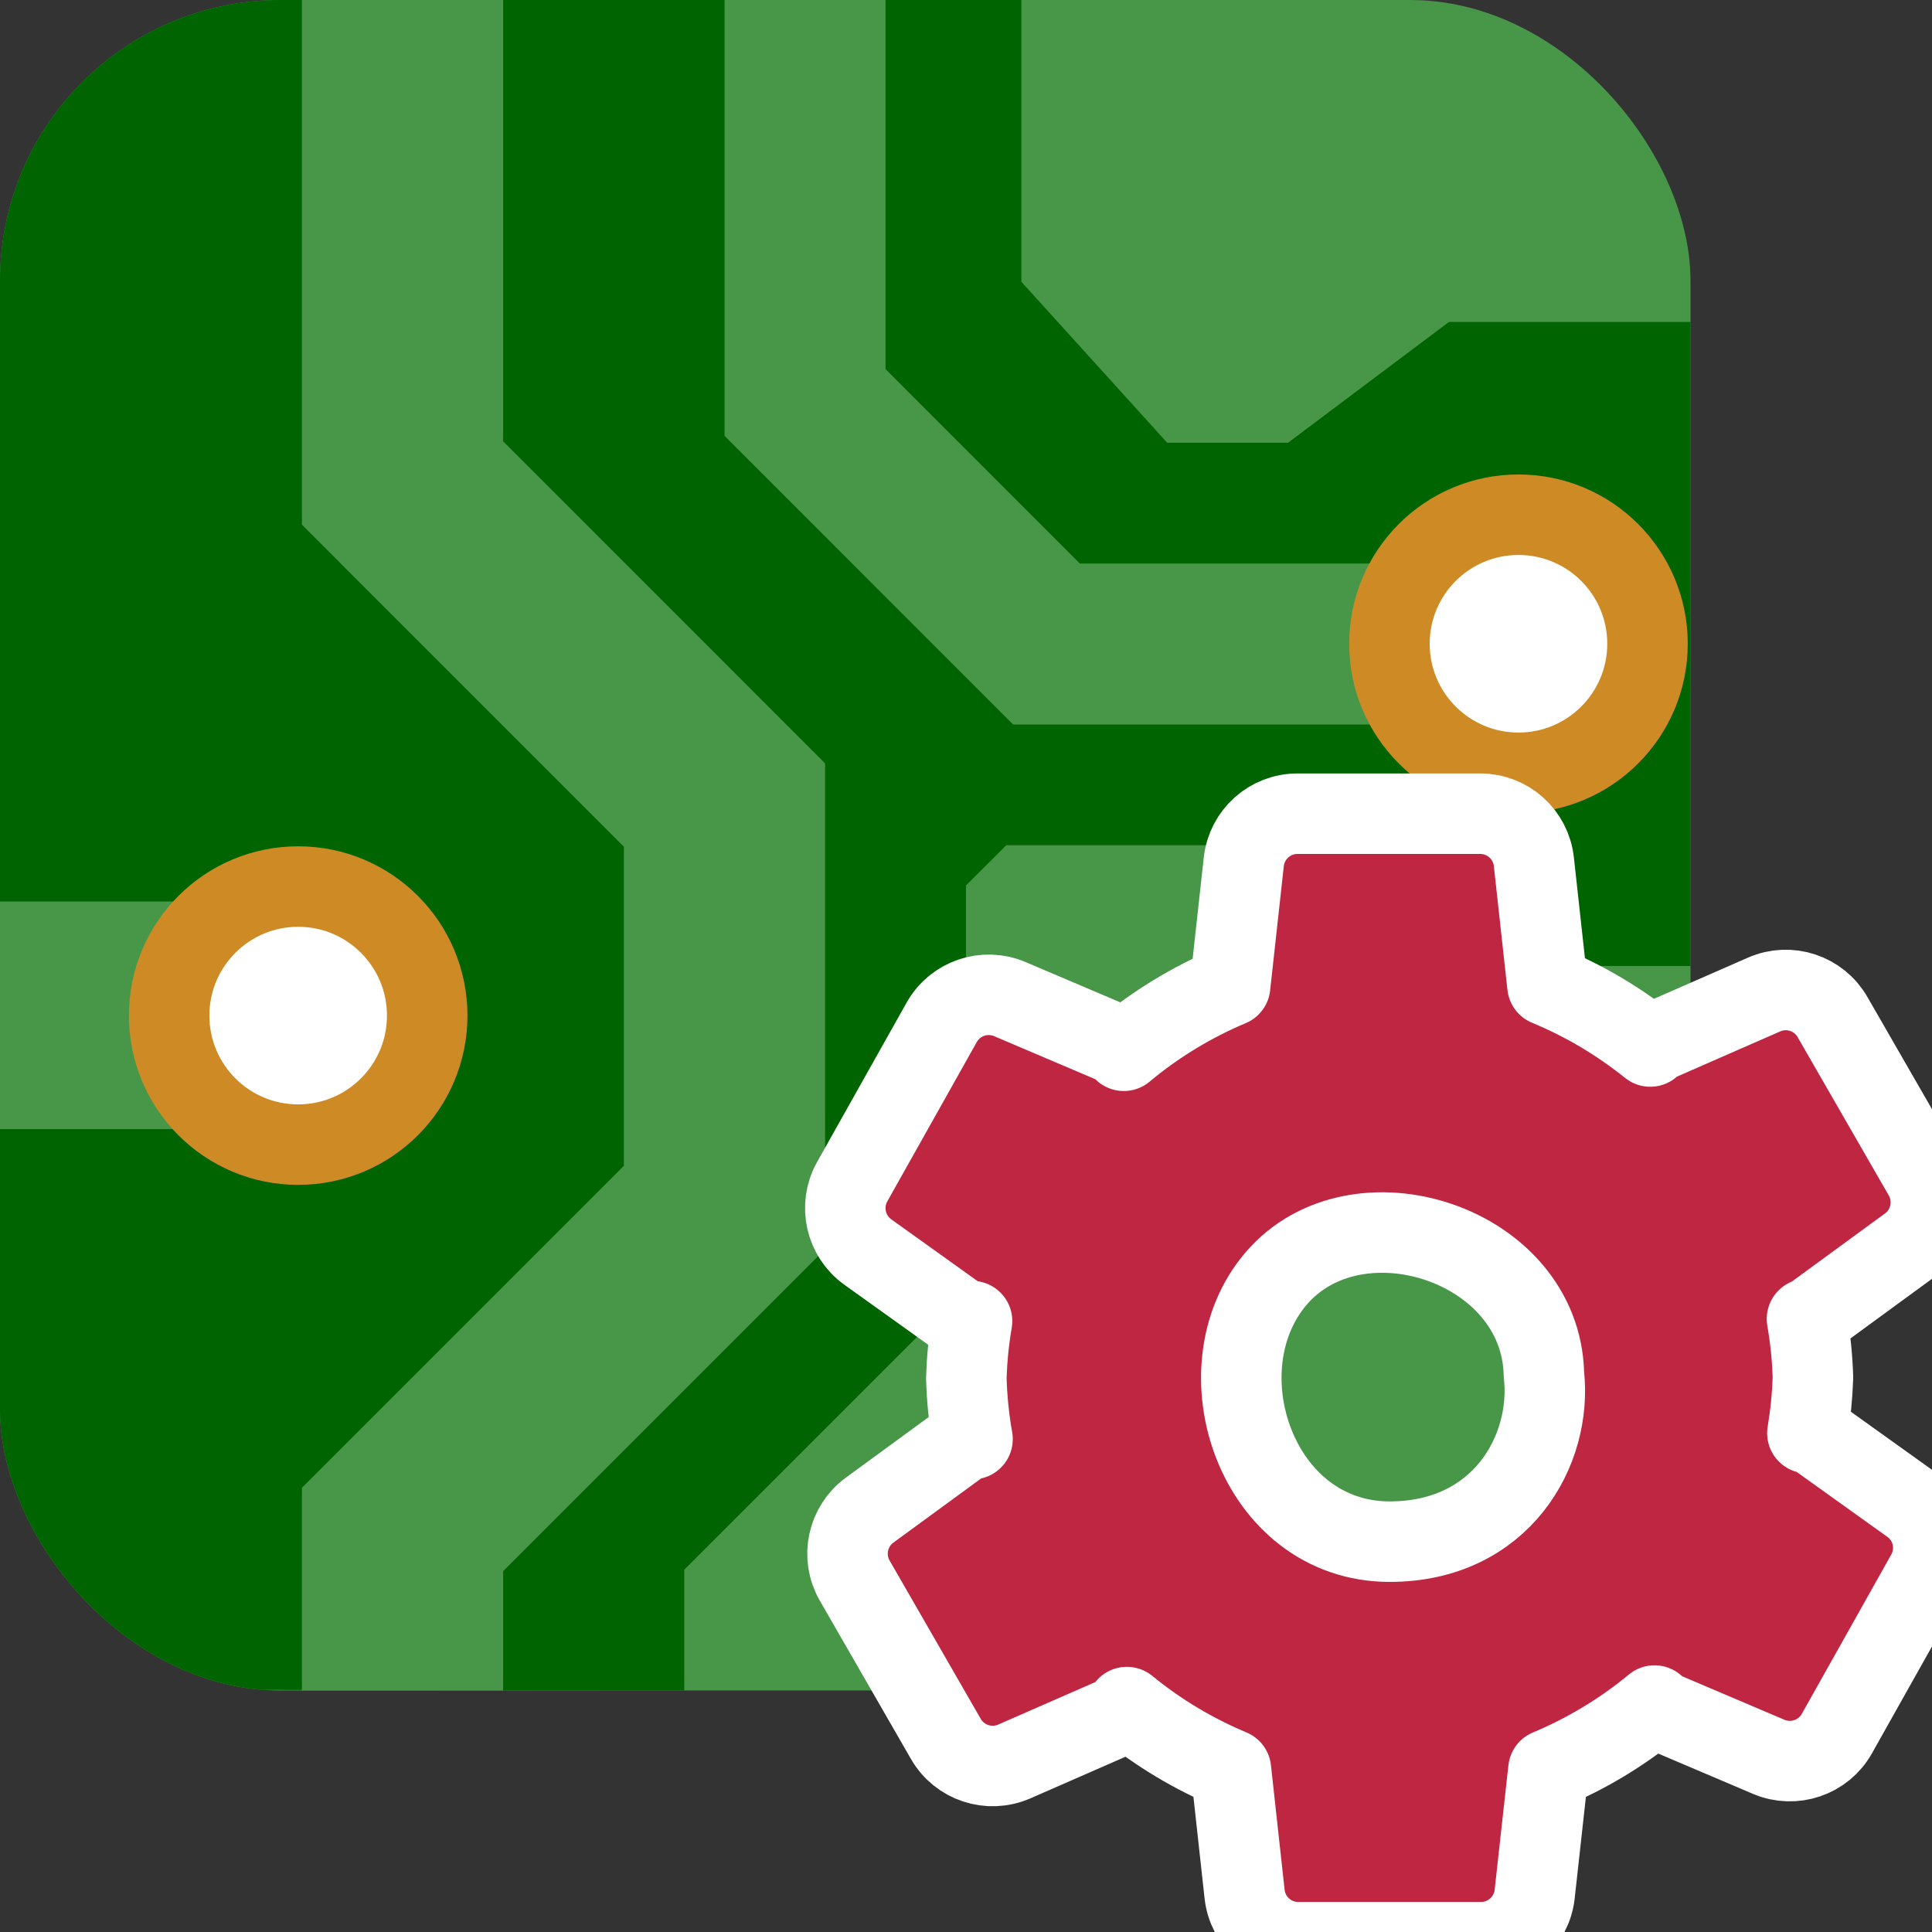<?xml version="1.0" encoding="UTF-8" standalone="no"?>
<svg
   xmlns:dc="http://purl.org/dc/elements/1.1/"
   xmlns:cc="http://creativecommons.org/ns#"
   xmlns:rdf="http://www.w3.org/1999/02/22-rdf-syntax-ns#"
   xmlns:svg="http://www.w3.org/2000/svg"
   xmlns="http://www.w3.org/2000/svg"
   xmlns:sodipodi="http://sodipodi.sourceforge.net/DTD/sodipodi-0.dtd"
   xmlns:inkscape="http://www.inkscape.org/namespaces/inkscape"
   id="Слой_1"
   data-name="Слой 1"
   viewBox="0 0 24 24"
   version="1.1"
   sodipodi:docname="options_board.svg"
   inkscape:version="0.92.2 5c3e80d, 2017-08-06"
   inkscape:export-filename="/Users/jeff/kicad_dev/kicad/bitmaps_png/png_26/options_board.png"
   inkscape:export-xdpi="96"
   inkscape:export-ydpi="96">
  <rect x="0" y="0" width="24" height="24" fill="#333333" stroke="none"/>
  <sodipodi:namedview
     pagecolor="#ffffff"
     bordercolor="#666666"
     borderopacity="1"
     objecttolerance="10"
     gridtolerance="10"
     guidetolerance="10"
     inkscape:pageopacity="0"
     inkscape:pageshadow="2"
     inkscape:window-width="1433"
     inkscape:window-height="800"
     id="namedview30"
     showgrid="true"
     inkscape:zoom="27.961538"
     inkscape:cx="12.493514"
     inkscape:cy="9.7081005"
     inkscape:window-x="0"
     inkscape:window-y="0"
     inkscape:window-maximized="0"
     inkscape:document-rotation="0"
     inkscape:current-layer="Слой_1"
     inkscape:snap-nodes="false">
    <inkscape:grid
       type="xygrid"
       id="grid_kicad"
       spacingx="0.5"
       spacingy="0.5"
       color="#9999ff"
       opacity="0.13"
       empspacing="2" />
  </sodipodi:namedview>
  <defs
     id="defs158547">
    <style
       id="style158545">.cls-1{fill:#b9b9b9;}.cls-2{fill:#545454;}.cls-3{fill:none;stroke:#b9b9b9;stroke-miterlimit:10;stroke-width:0.955px;}.cls-4{fill:#1a81c4;}.cls-5{fill:#fff;}.cls-6{fill:#bf2641;}</style>
    <clipPath
       clipPathUnits="userSpaceOnUse"
       id="clipPath954">
      <rect
         style="fill:#f29100;fill-opacity:1;stroke:none;stroke-width:2;stroke-linecap:round;stroke-linejoin:round;stroke-miterlimit:4;stroke-dasharray:none"
         id="rect956"
         width="21"
         height="21"
         x="-33"
         y="-2"
         ry="3.485" />
    </clipPath>
  </defs>
  <title
     id="title158549">options_board</title>
  <g
     id="g952"
     clip-path="url(#clipPath954)"
     transform="translate(33,2)">
    <rect
       class="cls-1"
       x="1.4020385e-07"
       y="0"
       width="24"
       height="24"
       rx="0"
       id="rect9"
       style="fill:#489648;fill-opacity:1;stroke:none;stroke-width:0.571;stroke-opacity:1"
       clip-path="none"
       transform="matrix(0.875,0,0,0.875,-33,-2)" />
    <path
       class="cls-2"
       d="m 9.714,24 v -1.714 l 4,-4 V 12.571 L 14.286,12 h 4 l 2.286,1.714 H 24 V 4.571 H 20.571 L 18.286,6.286 H 16.571 L 14.5,4 V 0 C 9.995,-0.002 2.03,0.001 -0.002,0.001 0,3.25 0,24 0,24 c 1.5,-0.028 4.024,0 9.714,0 z"
       id="path11"
       sodipodi:nodetypes="ccccccccccccccccc"
       style="fill:#006400;fill-opacity:1;stroke-width:0.571"
       clip-path="none"
       transform="matrix(0.875,0,0,0.875,-33,-2)"
       inkscape:connector-curvature="0" />
    <path
       style="fill:none;stroke:#489648;stroke-width:2.286;stroke-linecap:butt;stroke-linejoin:miter;stroke-miterlimit:4;stroke-dasharray:none;stroke-opacity:1"
       d="M 20.571,9.143 H 14.857 L 11.429,5.714 v -6.857"
       id="path2253"
       sodipodi:nodetypes="cccc"
       clip-path="none"
       transform="matrix(0.875,0,0,0.875,-33,-2)"
       inkscape:connector-curvature="0" />
    <path
       style="fill:none;stroke:#489648;stroke-width:3.232;stroke-linecap:butt;stroke-linejoin:miter;stroke-miterlimit:4;stroke-dasharray:none;stroke-opacity:1"
       d="M 0,14.5 H 2"
       id="path892"
       sodipodi:nodetypes="cc"
       clip-path="none"
       transform="matrix(2.188,0,0,0.875,-33,-2.075)"
       inkscape:connector-curvature="0" />
    <path
       style="fill:none;stroke:#489648;stroke-width:2.857;stroke-linecap:butt;stroke-linejoin:miter;stroke-miterlimit:4;stroke-dasharray:none;stroke-opacity:1"
       d="M 5.214,25.143 V 21.714 L 9.785,17.143 V 11.429 L 5.214,6.857 v -7.429"
       id="path2265"
       sodipodi:nodetypes="cccccc"
       clip-path="none"
       transform="matrix(0.875,0,0,0.875,-32.562,-2)"
       inkscape:connector-curvature="0" />
    <rect
       style="fill:#f29100;fill-opacity:1;stroke:none;stroke-width:1.533;stroke-linecap:round;stroke-linejoin:round"
       id="rect884"
       width="4"
       height="3"
       x="18"
       y="21"
       rx="0"
       ry="0.964"
       clip-path="none"
       transform="matrix(0.875,0,0,0.875,-33,-1.25)" />
    <path
       style="fill:none;stroke:#2cb22c;stroke-width:1.143;stroke-linecap:butt;stroke-linejoin:miter;stroke-miterlimit:4;stroke-dasharray:none;stroke-opacity:1"
       d="M 18,16.5 H 16"
       id="path886"
       sodipodi:nodetypes="cc"
       clip-path="none"
       transform="matrix(0.875,0,0,0.875,-33,-1.25)"
       inkscape:connector-curvature="0" />
    <path
       style="fill:none;stroke:#2cb22c;stroke-width:1.143;stroke-linecap:butt;stroke-linejoin:miter;stroke-miterlimit:4;stroke-dasharray:none;stroke-opacity:1"
       d="M 24,16.5 H 22"
       id="path888"
       sodipodi:nodetypes="cc"
       clip-path="none"
       transform="matrix(0.875,0,0,0.875,-33,-1.25)"
       inkscape:connector-curvature="0" />
    <path
       style="fill:none;stroke:#2cb22c;stroke-width:2.286;stroke-linecap:butt;stroke-linejoin:miter;stroke-miterlimit:4;stroke-dasharray:none;stroke-opacity:1"
       d="m 20,14 v 1"
       id="path890"
       sodipodi:nodetypes="cc"
       clip-path="none"
       transform="matrix(0.875,0,0,0.875,-33,-1.25)"
       inkscape:connector-curvature="0" />
    <circle
       style="fill:#ffffff;fill-opacity:1;stroke:#ce8a24;stroke-width:1;stroke-linecap:round;stroke-linejoin:round;stroke-miterlimit:4;stroke-dasharray:none;stroke-opacity:1"
       id="path936"
       cx="-29.296"
       cy="10.616"
       r="1.603"
       clip-path="none" />
    <circle
       style="fill:#ffffff;fill-opacity:1;stroke:#ce8a24;stroke-width:1;stroke-linecap:round;stroke-linejoin:round;stroke-miterlimit:4;stroke-dasharray:none;stroke-opacity:1"
       id="circle938"
       cx="-14.137"
       cy="5.997"
       r="1.603"
       clip-path="none" />
  </g>
  <path
     class="cls-9"
     d="m 23.734,18.683 -1.267,-0.907 -0.015,0.027 c 0.038,-0.227 0.061,-0.457 0.069,-0.688 -0.007,-0.245 -0.032,-0.49 -0.074,-0.731 l 0.007,0.013 1.258,-0.92 c 0.275,-0.202 0.355,-0.578 0.185,-0.875 l -1.133,-1.968 c -0.17,-0.296 -0.536,-0.417 -0.849,-0.28 L 20.488,12.979 20.5,13 c -0.388,-0.312 -0.818,-0.567 -1.277,-0.757 l -0.169,-1.539 c -0.037,-0.339 -0.324,-0.596 -0.666,-0.596 h -2.271 c -0.341,7.4e-5 -0.628,0.257 -0.666,0.596 l -0.17,1.545 c -0.478,0.201 -0.923,0.472 -1.321,0.804 l 0.018,-0.032 -1.434,-0.61 c -0.314,-0.133 -0.679,-0.009 -0.846,0.289 l -1.112,1.98 c -0.167,0.298 -0.083,0.674 0.194,0.873 l 1.267,0.907 0.028,-0.049 c -0.04,0.233 -0.063,0.468 -0.071,0.704 0.007,0.255 0.032,0.51 0.077,0.762 l -0.021,-0.037 -1.258,0.92 c -0.275,0.202 -0.355,0.578 -0.185,0.874 l 1.133,1.968 c 0.17,0.296 0.536,0.416 0.849,0.28 l 1.428,-0.625 -0.029,-0.051 c 0.391,0.32 0.827,0.581 1.293,0.776 l 0.17,1.549 c 0.038,0.339 0.324,0.596 0.666,0.596 h 2.271 c 0.341,-1.76e-4 0.628,-0.257 0.666,-0.596 l 0.171,-1.548 c 0.476,-0.199 0.92,-0.467 1.318,-0.796 l -0.015,0.027 1.434,0.61 c 0.314,0.133 0.679,0.009 0.846,-0.288 l 1.112,-1.98 c 0.167,-0.298 0.084,-0.673 -0.194,-0.872 z m -6.471,0.468 c -1.656,0 -2.372,-2.145 -1.411,-3.268 1.001,-1.17 3.291,-0.432 3.327,1.188 0.107,0.952 -0.535,2.08 -1.916,2.08 z"
     id="path158639"
     style="fill:#bf2641;stroke:#ffffff;stroke-width:1;stroke-linecap:round;stroke-linejoin:round;stroke-miterlimit:2.3;stroke-dasharray:none;stroke-opacity:1"
     inkscape:connector-curvature="0"
     sodipodi:nodetypes="ccccccccccccccccccccccccccccccccccccccccccccccccscc" />
</svg>
